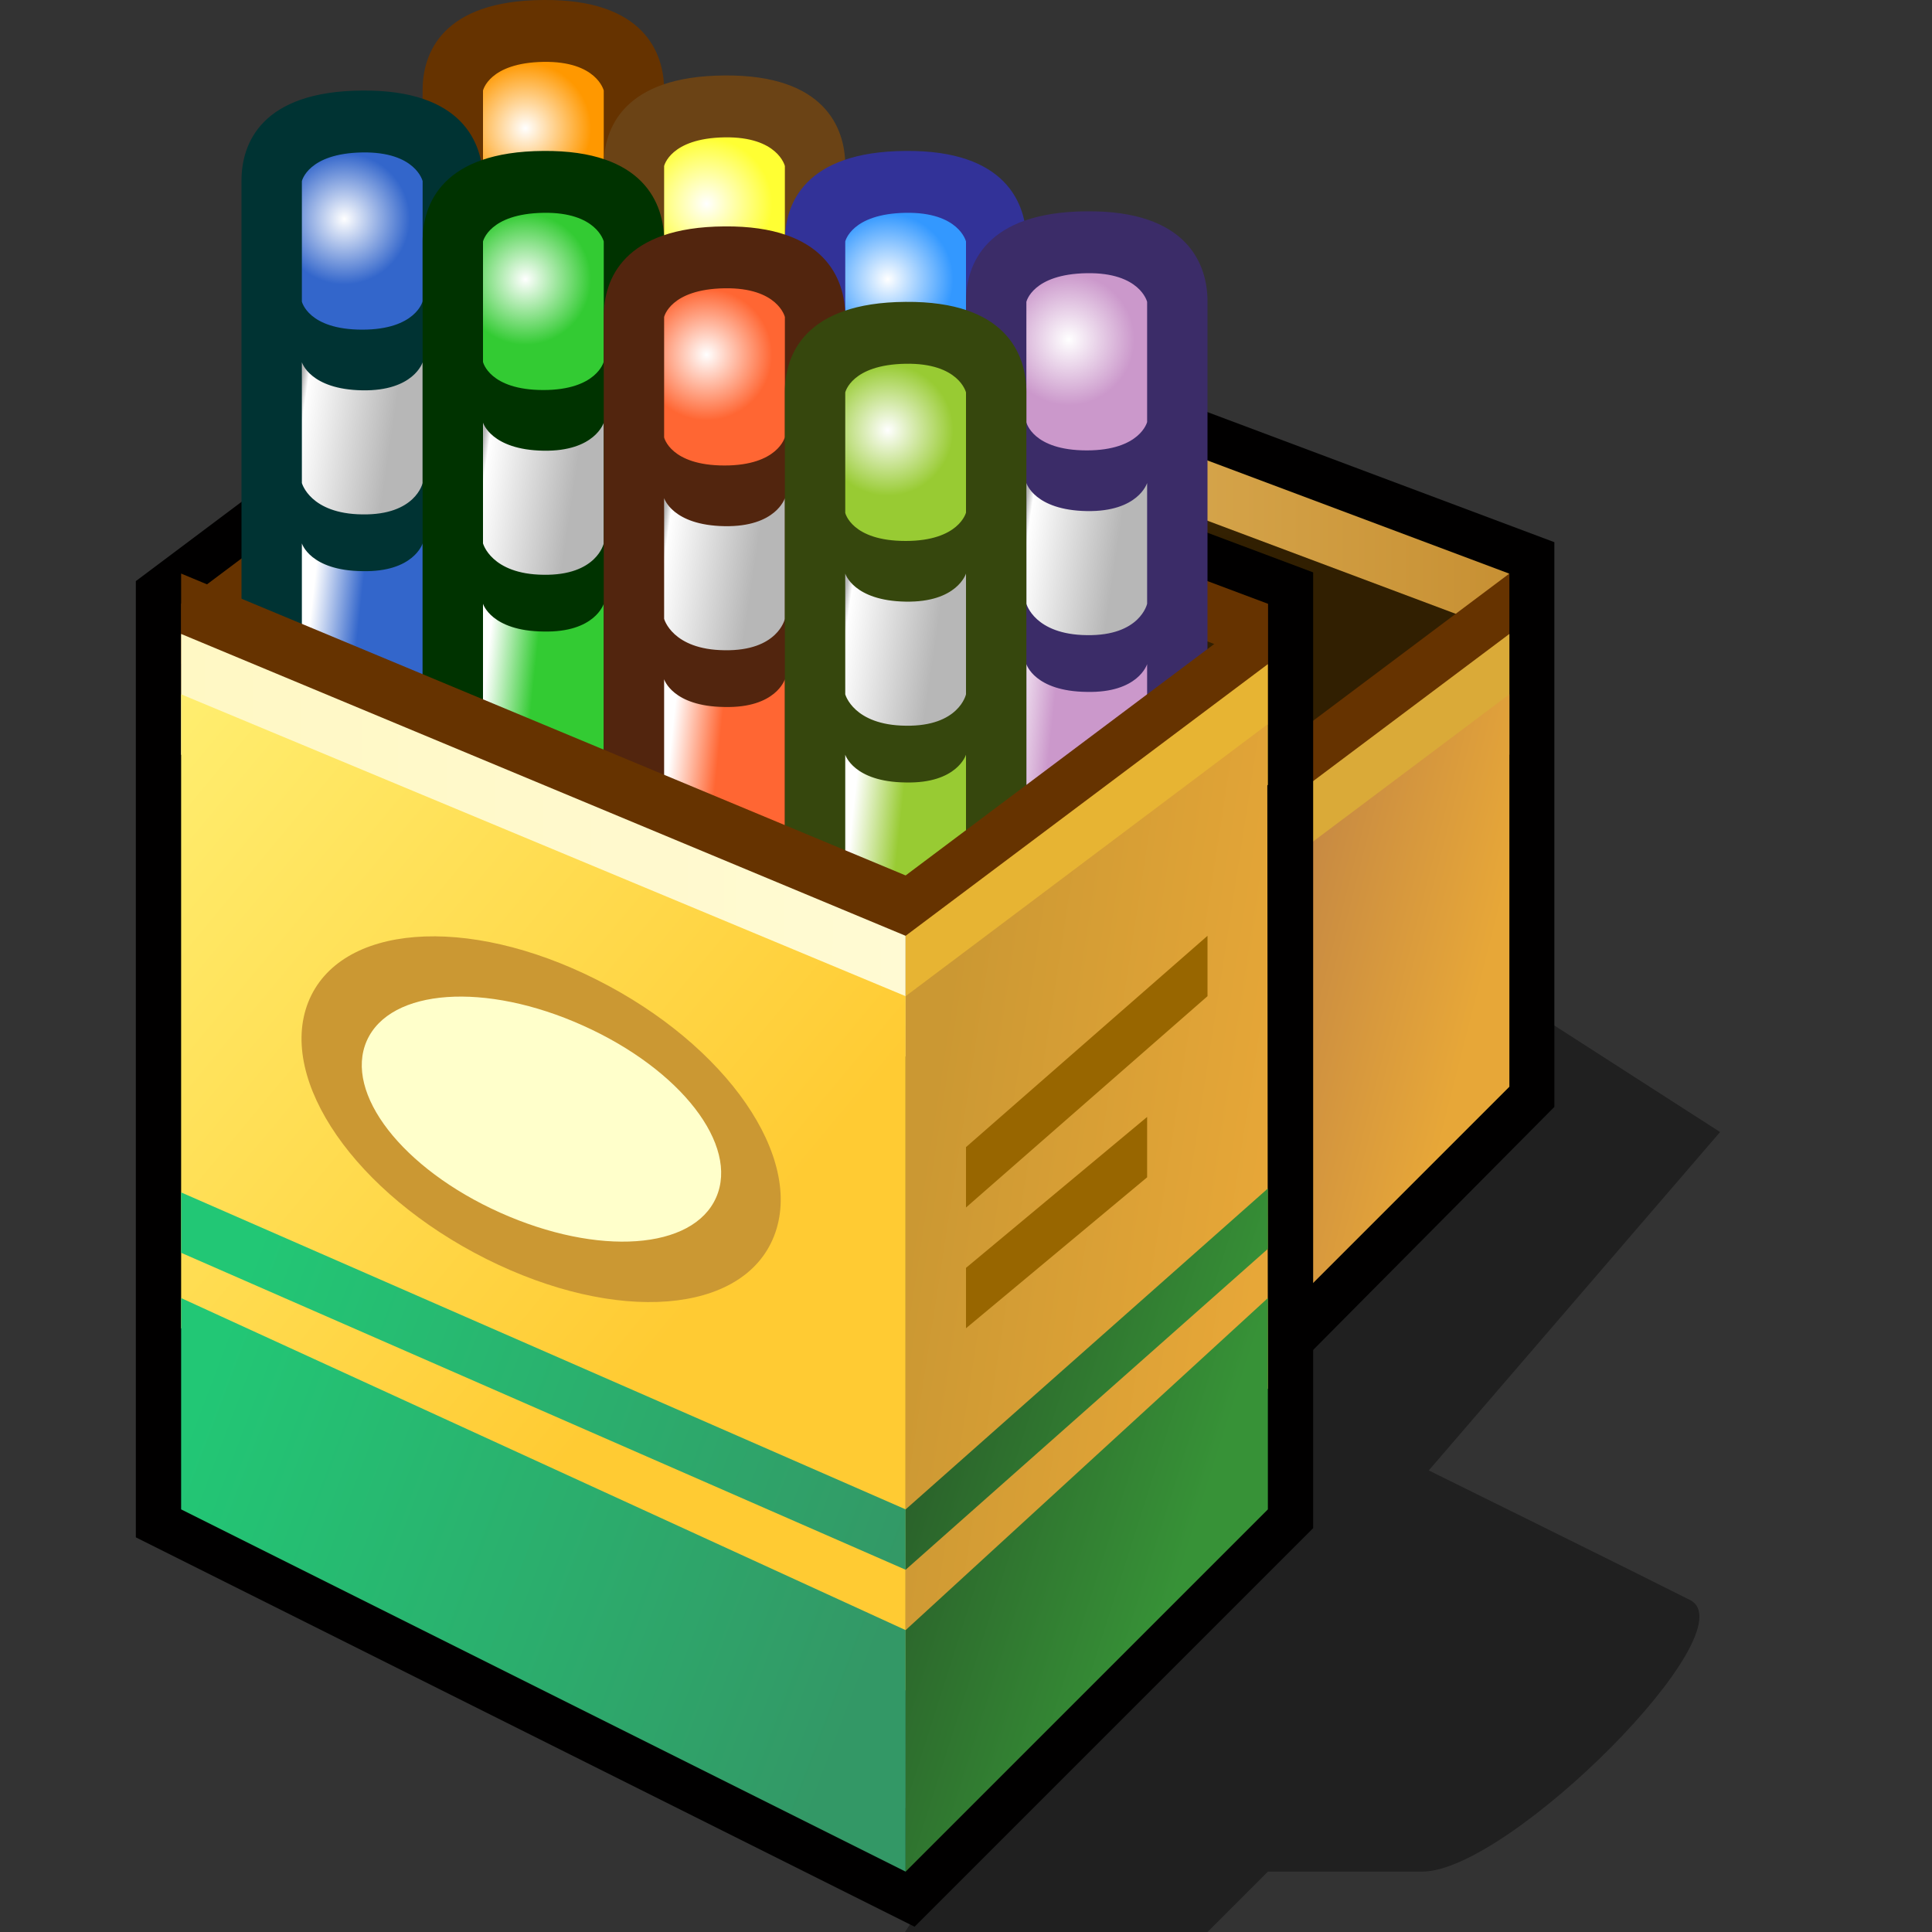 <?xml version="1.0" encoding="UTF-8" standalone="yes"?>
<svg version="1.1" width="64" height="64" color-interpolation="linearRGB"
     xmlns:svg="http://www.w3.org/2000/svg" xmlns="http://www.w3.org/2000/svg">
 <rect width="100%" height="100%" fill="#333333" stroke="none"/>
 <g>
  <path style="fill:#010101; fill-opacity:0.372"
        d="M40 64L42 62C42 62 44.24 62 47.11 62C50 62 57.97 54 55.98 53C54 52 47.33 48.71 47.33 48.71L56.98 37.5L49.98 33L29.98 64L40 64z"
  />
  <path style="fill:none; stroke:#010000; stroke-width:3"
        d="M38.03 48.1L49.99 36.05V19L25.99 10L38.03 48.1z"
  />
  <linearGradient id="gradient0" gradientUnits="userSpaceOnUse" x1="24.87" y1="-4" x2="50" y2="-4">
   <stop offset="0" stop-color="#e9c06a"/>
   <stop offset="1" stop-color="#c79033"/>
  </linearGradient>
  <path style="fill:url(#gradient0)"
        d="M26 10L26.19 13.46L49.99 23V19L25.99 10H26z"
  />
  <linearGradient id="gradient1" gradientUnits="userSpaceOnUse" x1="23.54" y1="18" x2="23.51" y2="-0.99">
   <stop offset="0" stop-color="#311f01"/>
   <stop offset="1" stop-color="#c79033"/>
  </linearGradient>
  <path style="fill:url(#gradient1)"
        d="M38 33L26 12L50 21L38 33V33z"
  />
  <path style="fill:#663300"
        d="M42 29L50 23V19L42 25V29z"
  />
  <path style="fill:#daaa38"
        d="M42 27V31L50 25V21L42 27z"
  />
  <linearGradient id="gradient2" gradientUnits="userSpaceOnUse" x1="44.15" y1="21.68" x2="51.42" y2="23.53">
   <stop offset="0" stop-color="#c38644"/>
   <stop offset="1" stop-color="#e7a738"/>
  </linearGradient>
  <path style="fill:url(#gradient2)"
        d="M42 44L50 36V23L42 29V44z"
  />
  <path style="fill:none; stroke:#010000; stroke-width:3"
        d="M18 11L6 20V50L30 62L42 50V20L18 11z"
  />
  <path style="fill:#663300"
        d="M18 11L6 20V22L18 13L42 22V20L18 11z"
  />
  <path style="fill:#663300"
        d="M8 26C8 26 8 12.67 8 7.98C8 6.77 8.64 5.02 12 5C15.33 4.97 16 6.75 16 7.98C16 13.73 16 32 16 32L8 26z"
        transform="matrix(1,0,0,1,6,-5)"
  />
  <radialGradient id="gradient3" gradientUnits="userSpaceOnUse" cx="0" cy="0" r="64" gradientTransform="matrix(0.034,0,0,0.034,11.406,9.25)">
   <stop offset="0" stop-color="#ffffff"/>
   <stop offset="1" stop-color="#ff9800"/>
  </radialGradient>
  <path style="fill:url(#gradient3)"
        d="M10 12V8C10 8 10.2 7.08 12 7.05C13.77 7.02 14 8 14 8V11.98C14 11.98 13.77 12.92 12 12.92C10.21 12.92 10 11.99 10 11.99V12z"
        transform="matrix(1,0,0,1,6,-5)"
  />
  <path style="fill:#6b4315"
        d="M8 26C8 26 8 12.67 8 7.98C8 6.77 8.64 5.02 12 5C15.33 4.97 16 6.75 16 7.98C16 13.73 16 32 16 32L8 26z"
        transform="matrix(1,0,0,1,12,-2.5)"
  />
  <radialGradient id="gradient4" gradientUnits="userSpaceOnUse" cx="0" cy="0" r="64" gradientTransform="matrix(0.034,0,0,0.034,11.406,9.25)">
   <stop offset="0" stop-color="#ffffff"/>
   <stop offset="1" stop-color="#ffff33"/>
  </radialGradient>
  <path style="fill:url(#gradient4)"
        d="M10 12V8C10 8 10.2 7.08 12 7.05C13.77 7.02 14 8 14 8V11.98C14 11.98 13.77 12.92 12 12.92C10.21 12.92 10 11.99 10 11.99V12z"
        transform="matrix(1,0,0,1,12,-2.5)"
  />
  <path style="fill:#323298"
        d="M8 26C8 26 8 12.67 8 7.98C8 6.77 8.64 5.02 12 5C15.33 4.97 16 6.75 16 7.98C16 13.73 16 32 16 32L8 26z"
        transform="matrix(1,0,0,1,18,0)"
  />
  <radialGradient id="gradient5" gradientUnits="userSpaceOnUse" cx="0" cy="0" r="64" gradientTransform="matrix(0.034,0,0,0.034,11.406,9.25)">
   <stop offset="0" stop-color="#ffffff"/>
   <stop offset="1" stop-color="#3398ff"/>
  </radialGradient>
  <path style="fill:url(#gradient5)"
        d="M10 12V8C10 8 10.2 7.08 12 7.05C13.77 7.02 14 8 14 8V11.98C14 11.98 13.77 12.92 12 12.92C10.21 12.92 10 11.99 10 11.99V12z"
        transform="matrix(1,0,0,1,18,0)"
  />
  <path style="fill:#3b2c68"
        d="M8 26C8 26 8 12.67 8 7.98C8 6.77 8.64 5.02 12 5C15.33 4.97 16 6.75 16 7.98C16 13.73 16 32 16 32L8 26z"
        transform="matrix(1,0,0,1,24,2)"
  />
  <radialGradient id="gradient6" gradientUnits="userSpaceOnUse" cx="0" cy="0" r="64" gradientTransform="matrix(0.034,0,0,0.034,11.406,9.25)">
   <stop offset="0" stop-color="#ffffff"/>
   <stop offset="1" stop-color="#cb98cb"/>
  </radialGradient>
  <path style="fill:url(#gradient6)"
        d="M10 12V8C10 8 10.2 7.08 12 7.05C13.77 7.02 14 8 14 8V11.98C14 11.98 13.77 12.92 12 12.92C10.21 12.92 10 11.99 10 11.99V12z"
        transform="matrix(1,0,0,1,24,2)"
  />
  <linearGradient id="gradient7" gradientUnits="userSpaceOnUse" x1="10.05" y1="14.32" x2="13.22" y2="14.79">
   <stop offset="0" stop-color="#b7b7b7"/>
   <stop offset="0.063" stop-color="#ffffff"/>
   <stop offset="1" stop-color="#b7b7b7"/>
  </linearGradient>
  <path style="fill:url(#gradient7)"
        d="M10 14V18C10 18 10.27 19.02 12 19.04C13.77 19.07 14 18 14 18V14C14 14 13.71 14.96 12 14.93C10.27 14.9 10 14 10 14z"
        transform="matrix(1,0,0,1,24,2)"
  />
  <linearGradient id="gradient8" gradientUnits="userSpaceOnUse" x1="9.3" y1="21.32" x2="10.91" y2="21.49">
   <stop offset="0" stop-color="#ffffff"/>
   <stop offset="1" stop-color="#cb98cb"/>
  </linearGradient>
  <path style="fill:url(#gradient8)"
        d="M10 20V28L14 30V20C14 20 13.71 20.96 12 20.92C10.27 20.9 10 20 10 20z"
        transform="matrix(1,0,0,1,24,2)"
  />
  <path style="fill:#003333"
        d="M8 26C8 26 8 12.67 8 7.98C8 6.77 8.64 5.02 12 5C15.33 4.97 16 6.75 16 7.98C16 13.73 16 32 16 32L8 26z"
        transform="matrix(1,0,0,1,0,-2)"
  />
  <radialGradient id="gradient9" gradientUnits="userSpaceOnUse" cx="0" cy="0" r="64" gradientTransform="matrix(0.034,0,0,0.034,11.406,9.25)">
   <stop offset="0" stop-color="#ffffff"/>
   <stop offset="1" stop-color="#3366cb"/>
  </radialGradient>
  <path style="fill:url(#gradient9)"
        d="M10 12V8C10 8 10.2 7.08 12 7.05C13.77 7.02 14 8 14 8V11.98C14 11.98 13.77 12.92 12 12.92C10.21 12.92 10 11.99 10 11.99V12z"
        transform="matrix(1,0,0,1,0,-2)"
  />
  <linearGradient id="gradient10" gradientUnits="userSpaceOnUse" x1="10.05" y1="14.32" x2="13.22" y2="14.79">
   <stop offset="0" stop-color="#b7b7b7"/>
   <stop offset="0.063" stop-color="#ffffff"/>
   <stop offset="1" stop-color="#b7b7b7"/>
  </linearGradient>
  <path style="fill:url(#gradient10)"
        d="M10 14V18C10 18 10.27 19.02 12 19.04C13.77 19.07 14 18 14 18V14C14 14 13.71 14.96 12 14.93C10.27 14.9 10 14 10 14z"
        transform="matrix(1,0,0,1,0,-2)"
  />
  <linearGradient id="gradient11" gradientUnits="userSpaceOnUse" x1="11.3" y1="13.32" x2="12.91" y2="13.5">
   <stop offset="0" stop-color="#ffffff"/>
   <stop offset="1" stop-color="#3366cb"/>
  </linearGradient>
  <path style="fill:url(#gradient11)"
        d="M10 20V28L14 30V20C14 20 13.71 20.96 12 20.92C10.27 20.9 10 20 10 20z"
        transform="matrix(1,0,0,1,0,-2)"
  />
  <path style="fill:#003300"
        d="M8 26C8 26 8 12.67 8 7.98C8 6.77 8.64 5.02 12 5C15.33 4.97 16 6.75 16 7.98C16 13.73 16 32 16 32L8 26z"
        transform="matrix(1,0,0,1,6,0)"
  />
  <radialGradient id="gradient12" gradientUnits="userSpaceOnUse" cx="0" cy="0" r="64" gradientTransform="matrix(0.034,0,0,0.034,11.406,9.25)">
   <stop offset="0" stop-color="#ffffff"/>
   <stop offset="1" stop-color="#33cb33"/>
  </radialGradient>
  <path style="fill:url(#gradient12)"
        d="M10 12V8C10 8 10.2 7.08 12 7.05C13.77 7.02 14 8 14 8V11.98C14 11.98 13.77 12.92 12 12.92C10.21 12.92 10 11.99 10 11.99V12z"
        transform="matrix(1,0,0,1,6,0)"
  />
  <linearGradient id="gradient13" gradientUnits="userSpaceOnUse" x1="10.05" y1="14.32" x2="13.22" y2="14.79">
   <stop offset="0" stop-color="#b7b7b7"/>
   <stop offset="0.063" stop-color="#ffffff"/>
   <stop offset="1" stop-color="#b7b7b7"/>
  </linearGradient>
  <path style="fill:url(#gradient13)"
        d="M10 14V18C10 18 10.27 19.02 12 19.04C13.77 19.07 14 18 14 18V14C14 14 13.71 14.96 12 14.93C10.27 14.9 10 14 10 14z"
        transform="matrix(1,0,0,1,6,0)"
  />
  <linearGradient id="gradient14" gradientUnits="userSpaceOnUse" x1="10.31" y1="20.32" x2="11.91" y2="20.49">
   <stop offset="0" stop-color="#ffffff"/>
   <stop offset="1" stop-color="#33cb33"/>
  </linearGradient>
  <path style="fill:url(#gradient14)"
        d="M10 20V28L14 30V20C14 20 13.71 20.96 12 20.92C10.27 20.9 10 20 10 20z"
        transform="matrix(1,0,0,1,6,0)"
  />
  <path style="fill:#52250e"
        d="M8 26C8 26 8 12.67 8 7.98C8 6.77 8.64 5.02 12 5C15.33 4.97 16 6.75 16 7.98C16 13.73 16 32 16 32L8 26z"
        transform="matrix(1,0,0,1,12,2.5)"
  />
  <radialGradient id="gradient15" gradientUnits="userSpaceOnUse" cx="0" cy="0" r="64" gradientTransform="matrix(0.034,0,0,0.034,11.406,9.25)">
   <stop offset="0" stop-color="#ffffff"/>
   <stop offset="1" stop-color="#ff6633"/>
  </radialGradient>
  <path style="fill:url(#gradient15)"
        d="M10 12V8C10 8 10.2 7.08 12 7.05C13.77 7.02 14 8 14 8V11.98C14 11.98 13.77 12.92 12 12.92C10.21 12.92 10 11.99 10 11.99V12z"
        transform="matrix(1,0,0,1,12,2.5)"
  />
  <linearGradient id="gradient16" gradientUnits="userSpaceOnUse" x1="10.05" y1="14.32" x2="13.22" y2="14.79">
   <stop offset="0" stop-color="#b7b7b7"/>
   <stop offset="0.063" stop-color="#ffffff"/>
   <stop offset="1" stop-color="#b7b7b7"/>
  </linearGradient>
  <path style="fill:url(#gradient16)"
        d="M10 14V18C10 18 10.27 19.02 12 19.04C13.77 19.07 14 18 14 18V14C14 14 13.71 14.96 12 14.93C10.27 14.9 10 14 10 14z"
        transform="matrix(1,0,0,1,12,2.5)"
  />
  <linearGradient id="gradient17" gradientUnits="userSpaceOnUse" x1="10.31" y1="21.32" x2="11.91" y2="21.49">
   <stop offset="0" stop-color="#ffffff"/>
   <stop offset="1" stop-color="#ff6633"/>
  </linearGradient>
  <path style="fill:url(#gradient17)"
        d="M10 20V28L14 30V20C14 20 13.71 20.96 12 20.92C10.27 20.9 10 20 10 20z"
        transform="matrix(1,0,0,1,12,2.5)"
  />
  <path style="fill:#36470d"
        d="M8 26C8 26 8 12.67 8 7.98C8 6.77 8.64 5.02 12 5C15.33 4.97 16 6.75 16 7.98C16 13.73 16 32 16 32L8 26z"
        transform="matrix(1,0,0,1,18,5)"
  />
  <radialGradient id="gradient18" gradientUnits="userSpaceOnUse" cx="0" cy="0" r="64" gradientTransform="matrix(0.034,0,0,0.034,11.406,9.25)">
   <stop offset="0" stop-color="#ffffff"/>
   <stop offset="1" stop-color="#98cb33"/>
  </radialGradient>
  <path style="fill:url(#gradient18)"
        d="M10 12V8C10 8 10.2 7.08 12 7.05C13.77 7.02 14 8 14 8V11.98C14 11.98 13.77 12.92 12 12.92C10.21 12.92 10 11.99 10 11.99V12z"
        transform="matrix(1,0,0,1,18,5)"
  />
  <linearGradient id="gradient19" gradientUnits="userSpaceOnUse" x1="10.05" y1="14.32" x2="13.22" y2="14.79">
   <stop offset="0" stop-color="#b7b7b7"/>
   <stop offset="0.063" stop-color="#ffffff"/>
   <stop offset="1" stop-color="#b7b7b7"/>
  </linearGradient>
  <path style="fill:url(#gradient19)"
        d="M10 14V18C10 18 10.27 19.02 12 19.04C13.77 19.07 14 18 14 18V14C14 14 13.71 14.96 12 14.93C10.27 14.9 10 14 10 14z"
        transform="matrix(1,0,0,1,18,5)"
  />
  <linearGradient id="gradient20" gradientUnits="userSpaceOnUse" x1="10.31" y1="21.32" x2="11.91" y2="21.49">
   <stop offset="0" stop-color="#ffffff"/>
   <stop offset="1" stop-color="#98cb33"/>
  </linearGradient>
  <path style="fill:url(#gradient20)"
        d="M10 20V28L14 30V20C14 20 13.71 20.96 12 20.92C10.27 20.9 10 20 10 20z"
        transform="matrix(1,0,0,1,18,5)"
  />
  <path style="fill:#663300"
        d="M30 29L6 19V23L30 33L42 24V20L30 29z"
  />
  <linearGradient id="gradient21" gradientUnits="userSpaceOnUse" x1="29.98" y1="38" x2="5.98" y2="37.98">
   <stop offset="0" stop-color="#fffad3"/>
   <stop offset="1" stop-color="#fff8c4"/>
  </linearGradient>
  <path style="fill:url(#gradient21)"
        d="M6 21V25L30 35V31L6 21z"
  />
  <path style="fill:#e7b433"
        d="M30 31V35L42 26V22L30 31z"
  />
  <linearGradient id="gradient22" gradientUnits="userSpaceOnUse" x1="13.43" y1="11.64" x2="34.64" y2="29.28">
   <stop offset="0" stop-color="#fff073"/>
   <stop offset="1" stop-color="#ffcb33"/>
  </linearGradient>
  <path style="fill:url(#gradient22)"
        d="M6 23V44L30 56V33L6 23z"
  />
  <linearGradient id="gradient23" gradientUnits="userSpaceOnUse" x1="32.36" y1="26.72" x2="43.77" y2="28.48">
   <stop offset="0" stop-color="#cb9833"/>
   <stop offset="1" stop-color="#e7a738"/>
  </linearGradient>
  <path style="fill:url(#gradient23)"
        d="M30 33V56L42 46L41.98 24L30 33V33z"
  />
  <linearGradient id="gradient24" gradientUnits="userSpaceOnUse" x1="11.02" y1="34.52" x2="33.46" y2="43.02">
   <stop offset="0" stop-color="#22c775"/>
   <stop offset="1" stop-color="#339866"/>
  </linearGradient>
  <path style="fill:url(#gradient24)"
        d="M6 43V50L30 62V54L6 43z
           M6 39.5V41.5L30 52V50L6 39.5z"
  />
  <linearGradient id="gradient25" gradientUnits="userSpaceOnUse" x1="31.15" y1="37.69" x2="42.58" y2="41.33">
   <stop offset="0" stop-color="#275527"/>
   <stop offset="1" stop-color="#379237"/>
  </linearGradient>
  <path style="fill:url(#gradient25)"
        d="M30 54V62L42 50V43L30 54z
           M30 50V52L42 41.37V39.37L30 50z"
  />
  <path style="fill:#cb9833"
        d="M19.76 32.45C15.45 30.28 11.24 30.61 10.21 33.2C9.19 35.79 11.78 39.53 16.1 41.7C20.43 43.87 24.62 43.54 25.64 40.95C26.66 38.36 24.08 34.62 19.76 32.45z"
  />
  <path style="fill:#ffffcb"
        d="M19.76 32.45C15.45 30.28 11.24 30.61 10.21 33.2C9.19 35.79 11.78 39.53 16.1 41.7C20.43 43.87 24.62 43.54 25.64 40.95C26.66 38.36 24.08 34.62 19.76 32.45z"
        transform="matrix(0.75,0,0,0.67,4.493,12.232)"
  />
  <path style="fill:#986600"
        d="M32 38V40L40 33V31L32 38z
           M32 42V44L38 39V37L32 42z"
  />
 </g>
</svg>
